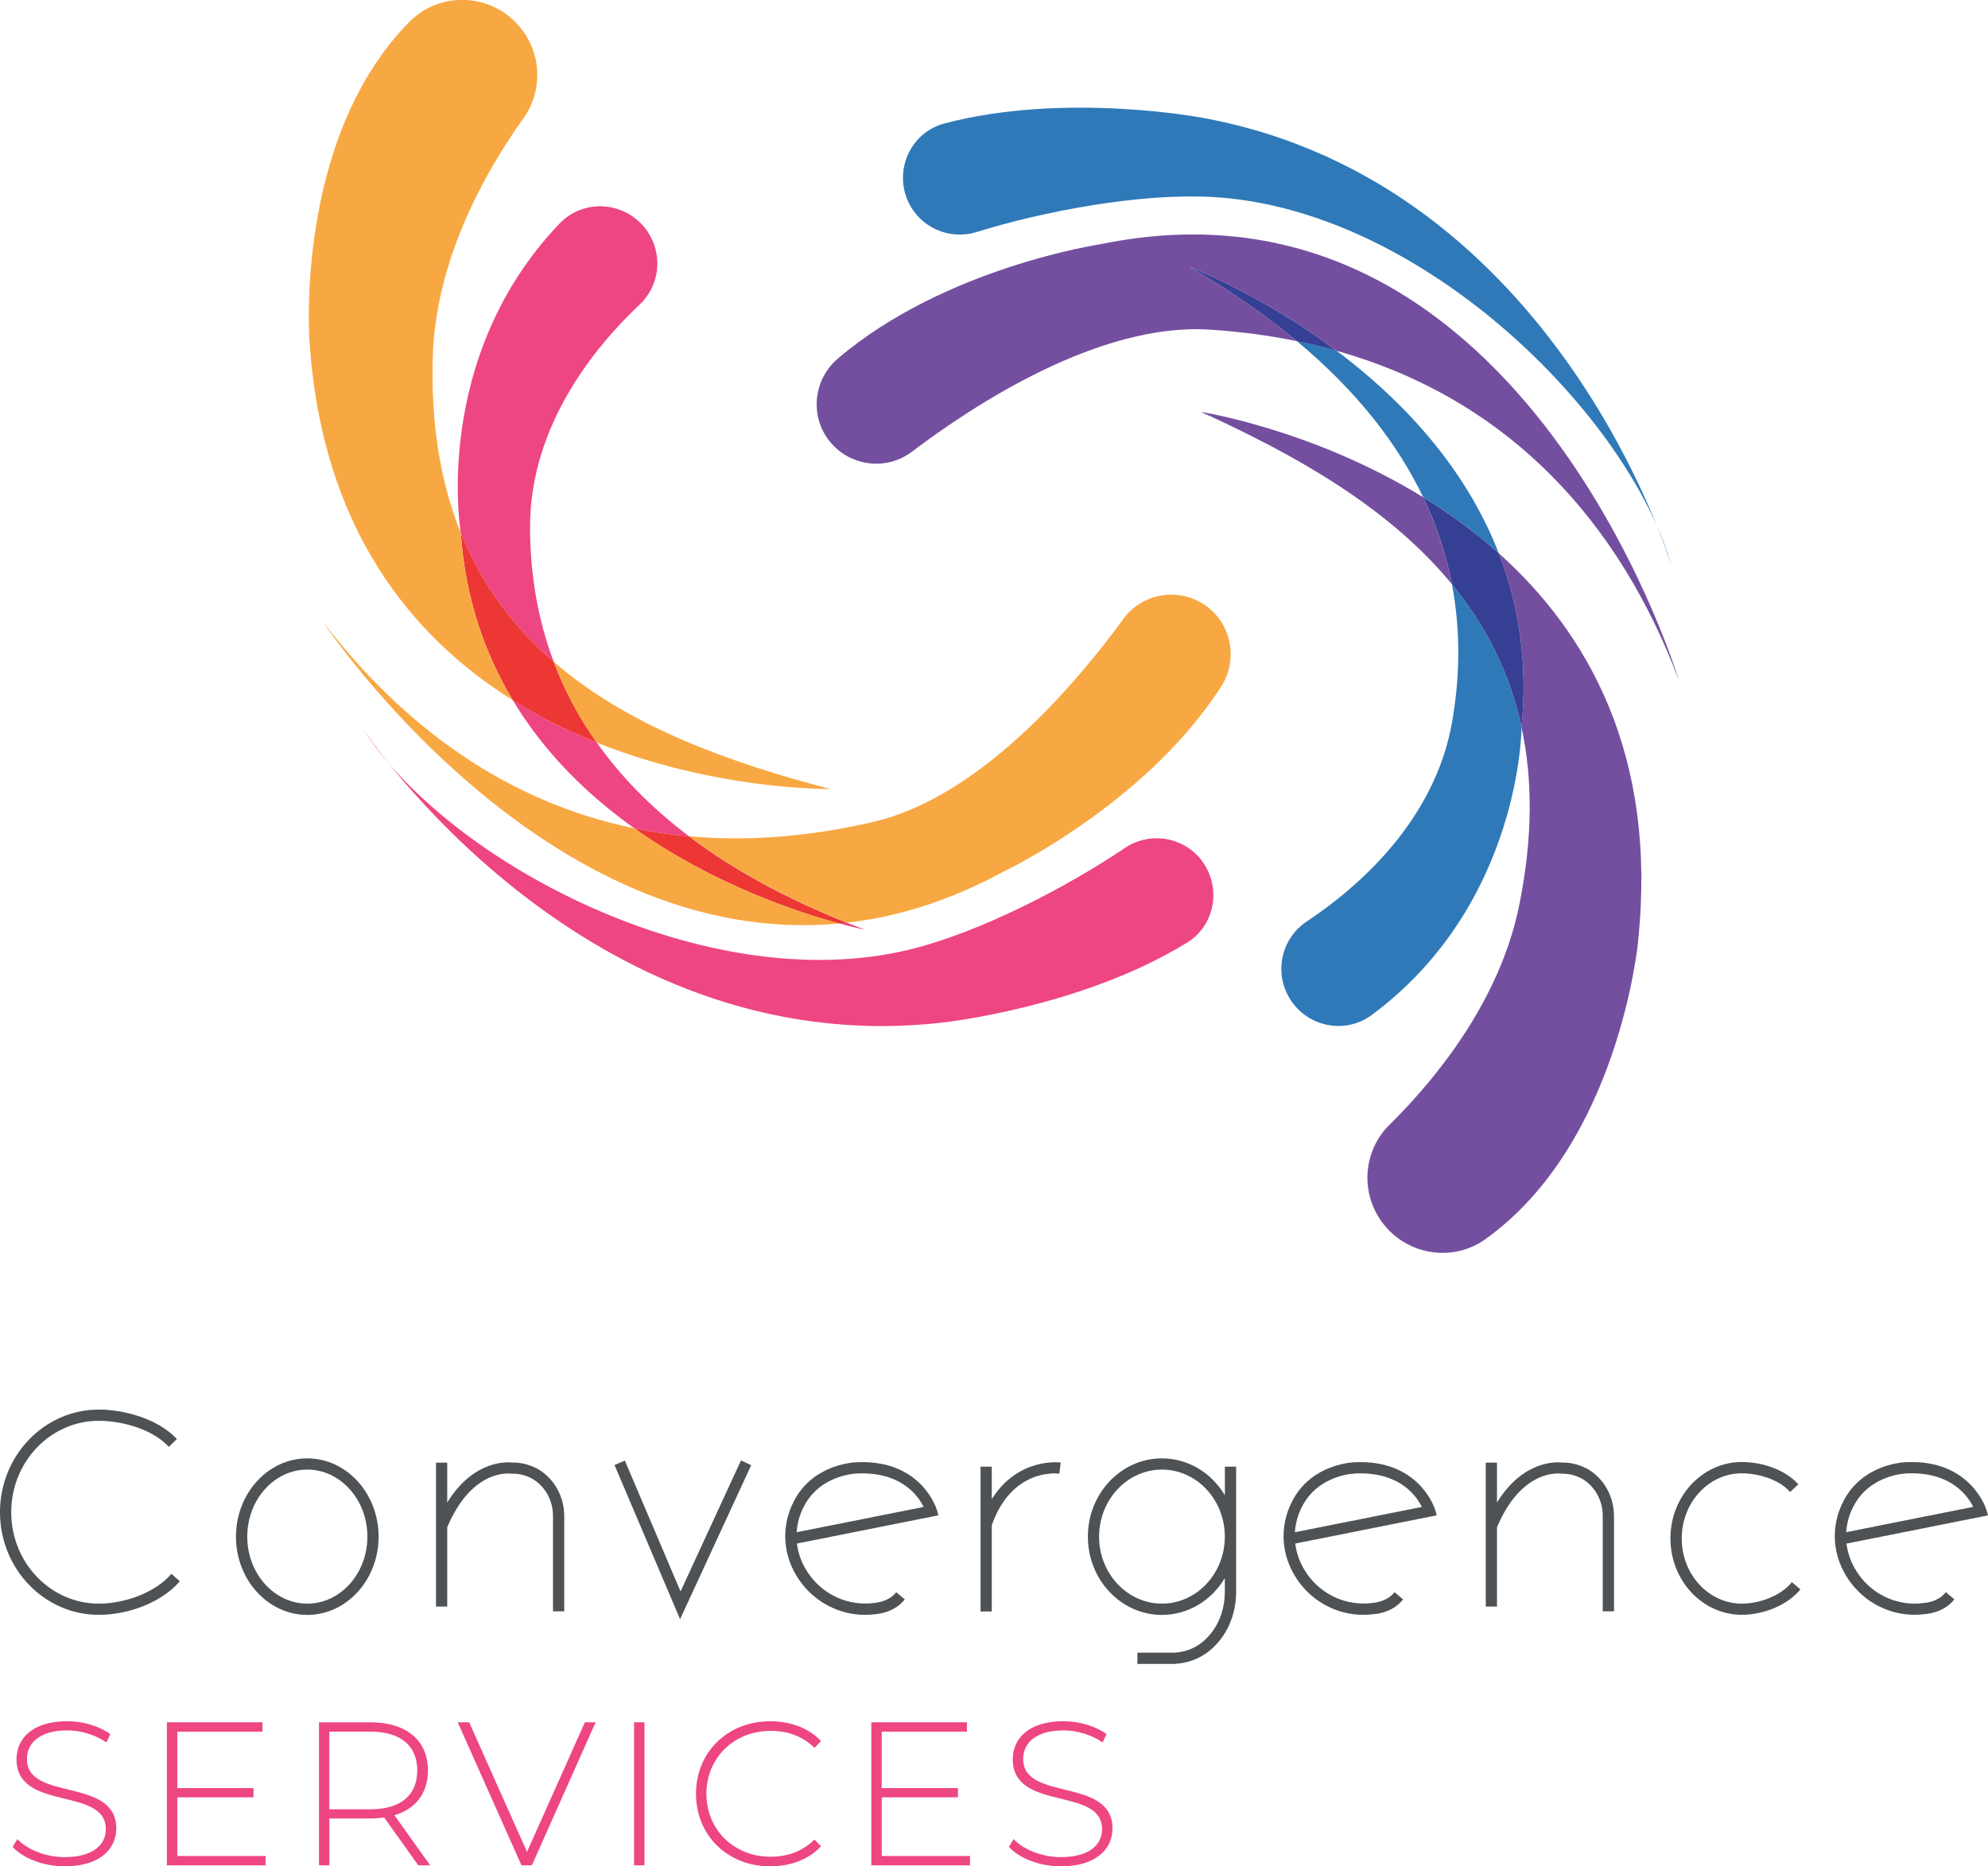 <?xml version="1.0" encoding="UTF-8"?>
<svg id="Layer_2" data-name="Layer 2" xmlns="http://www.w3.org/2000/svg" viewBox="0 0 293.78 275.85">
  <defs>
    <style>
      .cls-1 {
        fill: #744f9f;
      }

      .cls-1, .cls-2, .cls-3, .cls-4, .cls-5, .cls-6, .cls-7 {
        stroke-width: 0px;
      }

      .cls-2 {
        fill: #2f79b8;
      }

      .cls-3 {
        fill: #354094;
      }

      .cls-4 {
        fill: #ee4682;
      }

      .cls-5 {
        fill: #ec3735;
      }

      .cls-6 {
        fill: #4e5255;
      }

      .cls-7 {
        fill: #f8a842;
      }
    </style>
  </defs>
  <g id="Layer_1-2" data-name="Layer 1">
    <g>
      <g>
        <path class="cls-4" d="M68.09,78.73s0,0,0,0c0,0-4.4-25.79,14.6-45.69,3.45-3.61,9.3-3.33,12.49.5,1.31,1.57,1.96,3.49,1.96,5.39,0,2.24-.89,4.46-2.63,6.1-6.59,6.22-16.18,17.86-16.18,32.83,0,6.73,1.05,13.45,3.49,19.94-5.82-5.03-10.58-11.25-13.73-19.07Z"/>
        <path class="cls-4" d="M101.85,123.62c-2.76-.24-5.46-.64-8.08-1.17-6.75-4.8-13.21-11-17.98-18.94,4.06,2.55,8.27,4.6,12.41,6.26,3.46,4.9,7.96,9.56,13.65,13.86Z"/>
        <path class="cls-4" d="M127.88,137.43c-.19-.04-1.59-.32-3.85-.93.38-.03.76-.08,1.14-.12.89.36,1.79.71,2.72,1.05Z"/>
        <path class="cls-5" d="M88.19,109.76c-4.14-1.66-8.35-3.7-12.41-6.26-4.14-6.88-7.01-15.06-7.69-24.77,3.15,7.82,7.91,14.04,13.73,19.07,1.54,4.1,3.63,8.11,6.38,11.96Z"/>
        <path class="cls-7" d="M76.83,4c1.71,2.05,2.57,4.57,2.57,7.1,0,2.24-.68,4.48-2.05,6.4-5.37,7.49-12.98,20.62-13.4,35.3-.29,10.21,1.23,18.74,4.13,25.92,0,0,0,0,0,0,.68,9.71,3.55,17.89,7.69,24.77-14.99-9.37-28.22-25.45-30.03-53.03,0,0-2.33-29.94,14.78-47.25,4.57-4.61,12.15-4.22,16.3.78Z"/>
        <path class="cls-7" d="M122.67,116.61s-16.66.28-34.48-6.85c-2.75-3.85-4.84-7.86-6.38-11.96,11.11,9.63,26.06,14.93,40.86,18.81Z"/>
        <path class="cls-2" d="M221.47,81.74c-3.58-3.2-7.36-5.93-11.16-8.26-3.78-7.9-9.81-15.68-18.67-23.07,2,.41,3.96.88,5.86,1.42,9.15,6.86,18.85,16.73,23.97,29.91Z"/>
        <path class="cls-2" d="M224.85,107.46s-.03,26.16-22.14,42.56c-4,2.97-9.73,1.72-12.22-2.6-.77-1.32-1.14-2.78-1.14-4.22,0-2.72,1.32-5.39,3.75-7,7.55-5.02,18.97-14.87,21.51-29.62,1.14-6.62,1.25-13.42-.05-20.23,4.88,5.95,8.52,12.88,10.29,21.11Z"/>
        <path class="cls-3" d="M224.85,107.46c-1.77-8.23-5.41-15.17-10.29-21.11-.83-4.29-2.21-8.6-4.25-12.86,3.79,2.33,7.58,5.06,11.16,8.26,2.91,7.48,4.35,16.04,3.38,25.72Z"/>
        <path class="cls-1" d="M177.47,60.88s16.47,2.55,32.84,12.61c2.03,4.27,3.42,8.57,4.25,12.86-9.33-11.37-23.16-19.13-37.09-25.47Z"/>
        <path class="cls-1" d="M242.08,139.09s-2.77,29.91-22.57,44.06c-5.28,3.78-12.68,2.1-15.94-3.52-1.01-1.73-1.5-3.65-1.5-5.56,0-2.87,1.11-5.71,3.27-7.83,6.56-6.47,16.29-18.13,19.18-32.52,2.02-10.01,1.96-18.68.32-26.25.97-9.68-.47-18.24-3.38-25.72,13.18,11.77,23.49,29.86,20.61,57.34Z"/>
        <path class="cls-5" d="M125.17,136.38c-.38.05-.76.09-1.14.12-6.15-1.66-18.63-5.78-30.27-14.05,2.63.53,5.32.93,8.08,1.17,0,0,0,0,0,0,6.25,4.73,13.93,9.03,23.31,12.76Z"/>
        <path class="cls-7" d="M93.76,122.44c11.64,8.27,24.12,12.39,30.27,14.05-43.5,4.11-75.44-43.28-76.39-44.7,11.88,15.58,27.25,26.77,46.13,30.65Z"/>
        <path class="cls-7" d="M180.43,101.52c-11.26,17.49-32.29,27.39-32.29,27.39-7.92,4.28-15.6,6.62-22.97,7.46-9.38-3.73-17.06-8.03-23.31-12.76,8.44.76,17.52.12,27.23-2.14,15.84-3.68,30.06-20.59,36.91-29.99,2.6-3.56,7.44-4.62,11.31-2.51,4.5,2.46,5.91,8.22,3.13,12.54Z"/>
        <path class="cls-4" d="M177.23,126.75c-2.78-3.17-7.48-3.78-10.98-1.43-8.64,5.82-21.42,12.5-31.89,15.04-30.12,7.31-68.24-13.07-80.73-32.64,0,0,32.49,49.42,85.52,43.43,0,0,20.57-2.16,36.26-11.82,4.37-2.69,5.19-8.72,1.81-12.58h0Z"/>
        <path class="cls-3" d="M197.49,51.84c-1.9-.54-3.85-1.01-5.86-1.42-4.5-3.76-9.74-7.41-15.78-10.94.43.16,10.63,4.09,21.64,12.36Z"/>
        <path class="cls-1" d="M248.14,100.66c-8.77-23.42-25.05-41.63-50.65-48.82-11.01-8.27-21.21-12.2-21.64-12.36,6.04,3.52,11.28,7.18,15.78,10.94-4.07-.84-8.37-1.41-12.88-1.7-16.23-1.05-34.73,11.03-44,18.05-3.52,2.66-8.46,2.27-11.55-.87-3.6-3.67-3.28-9.58.62-12.91,15.83-13.49,38.83-16.9,38.83-16.9,61.49-12.65,84.82,62.4,85.49,64.57Z"/>
        <path class="cls-2" d="M134.19,29.76c1.74,3.84,6.07,5.78,10.1,4.54,9.95-3.08,24.12-5.78,34.88-5.18,30.95,1.7,61.55,32.23,67.85,54.57,0,0-16.83-56.7-69.33-66.28,0,0-20.32-3.87-38.13.84-4.96,1.31-7.49,6.84-5.37,11.52h0Z"/>
      </g>
      <g>
        <g>
          <path class="cls-6" d="M79.14,216.96c-1.09-.55-2.26-.81-3.44-.79-.58-.07-5.67-.51-9.61,5.91v-5.9h-1.66v21.27h1.66v-11.71c3.63-8.65,9.19-7.96,9.42-7.93h.09s.06.01.06.01c.97-.02,1.89.18,2.74.61,2.02,1.01,3.32,3.22,3.32,5.63v14.1h1.66v-14.1c0-3.03-1.66-5.82-4.24-7.12Z"/>
          <path class="cls-6" d="M234.27,216.96c-1.08-.54-2.25-.81-3.44-.79-.58-.07-5.67-.51-9.61,5.91v-5.9h-1.66v21.27h1.66v-11.71c3.63-8.65,9.19-7.96,9.42-7.93h.09s.06.01.06.01c.96-.02,1.89.18,2.74.61,2.02,1.01,3.32,3.22,3.32,5.63v14.1h1.66v-14.1c0-3.03-1.66-5.82-4.24-7.12Z"/>
          <polygon class="cls-6" points="100.57 235.22 92.34 215.88 90.81 216.53 100.5 239.32 111.01 216.56 109.5 215.86 100.57 235.22"/>
          <path class="cls-6" d="M146.56,221.58v-4.8h-1.66v21.4h1.66v-12.74c2.92-8.35,9.52-7.67,9.8-7.64l.19.02.2-1.65-.19-.02c-.06,0-6.16-.71-10,5.43Z"/>
          <path class="cls-6" d="M138.43,223.12c-.02-.07-2.22-7.36-11.66-7-.27,0-6.56.11-9.48,5.81-1.94,3.8-1.61,8.17.89,11.71,2.23,3.16,5.83,5.04,9.64,5.04.51,0,1.02-.03,1.5-.1.11,0,2.67-.13,4.27-2.04l.12-.14-1.27-1.07-.12.14c-1.04,1.24-2.78,1.42-3.14,1.45-3.75.49-7.44-1.13-9.64-4.25-.97-1.37-1.58-2.93-1.77-4.53l20.91-4.17-.25-.87ZM117.73,226.47c.08-1.31.43-2.58,1.05-3.78,2.45-4.79,7.8-4.9,8.03-4.91.2,0,.4-.01.6-.01,5.89,0,8.27,3.31,9.08,4.96l-18.76,3.74Z"/>
          <path class="cls-6" d="M212.07,223.12h0c-.02-.07-2.25-7.36-11.67-7-.27,0-6.56.11-9.47,5.81-1.94,3.8-1.61,8.17.89,11.71,2.23,3.16,5.83,5.04,9.64,5.04.51,0,1.02-.03,1.5-.1.11,0,2.67-.13,4.27-2.04l.12-.14-1.27-1.07-.12.14c-1.05,1.24-2.78,1.42-3.14,1.45-3.75.49-7.44-1.13-9.64-4.25-.97-1.37-1.58-2.93-1.77-4.53l20.91-4.17-.25-.87ZM191.36,226.47c.08-1.31.43-2.58,1.05-3.78,2.45-4.79,7.8-4.9,8.03-4.91.2,0,.4-.01.6-.01,5.89,0,8.27,3.31,9.08,4.96l-18.76,3.74Z"/>
          <path class="cls-6" d="M287.42,235.48c-1.04,1.24-2.78,1.42-3.12,1.45h-.02c-3.75.5-7.44-1.13-9.64-4.25-.97-1.37-1.58-2.93-1.77-4.53l20.91-4.17-.25-.87c-.02-.07-2.28-7.36-11.67-7-.27,0-6.56.11-9.47,5.81-1.94,3.8-1.61,8.17.89,11.71,2.23,3.16,5.83,5.04,9.64,5.04.51,0,1.02-.03,1.5-.1.11,0,2.67-.13,4.27-2.04l.12-.14-1.27-1.07-.12.14ZM273.88,222.68c2.45-4.79,7.8-4.9,8.03-4.91.2,0,.4-.01.6-.01,5.89,0,8.27,3.31,9.08,4.96l-18.76,3.74c.08-1.31.43-2.58,1.05-3.78Z"/>
          <path class="cls-6" d="M45.41,215.55c-5.81,0-10.54,5.19-10.54,11.57s4.73,11.57,10.54,11.57,10.54-5.19,10.54-11.57-4.73-11.57-10.54-11.57ZM45.41,237.02c-4.89,0-8.87-4.44-8.87-9.9s3.98-9.91,8.87-9.91,8.88,4.44,8.88,9.91-3.98,9.9-8.88,9.9Z"/>
          <path class="cls-6" d="M264.67,234c-1.51,1.78-4.5,3.02-7.28,3.02-4.89,0-8.87-4.32-8.87-9.63s3.98-9.63,8.87-9.63c2.28,0,5.33.81,7.01,2.62l.13.14,1.22-1.13-.13-.14c-1.78-1.92-5.01-3.16-8.23-3.16-5.81,0-10.54,5.06-10.54,11.29s4.73,11.29,10.54,11.29c3.28,0,6.71-1.45,8.55-3.61l.12-.14-1.27-1.08-.12.14Z"/>
          <path class="cls-6" d="M25.2,232.76c-2.2,2.51-6.56,4.26-10.6,4.26-7.14,0-12.94-6.06-12.94-13.51s5.8-13.51,12.94-13.51c3.31,0,7.75,1.15,10.21,3.71l.13.14,1.2-1.15-.13-.14c-2.8-2.91-7.75-4.22-11.41-4.22-8.05,0-14.6,6.8-14.6,15.17s6.55,15.17,14.6,15.17c4.55,0,9.32-1.94,11.85-4.83l.12-.14-1.25-1.1-.12.14Z"/>
          <path class="cls-6" d="M181,221c-2-3.38-5.5-5.45-9.29-5.45-6.04,0-10.95,5.19-10.95,11.57s4.91,11.57,10.95,11.57c3.79,0,7.29-2.07,9.29-5.45v2.07c0,2.26-.71,4.41-2,6.05-1.42,1.82-3.28,2.8-5.5,2.91h-5.42v1.66h5.46c2.76-.15,5.03-1.34,6.77-3.55,1.52-1.93,2.36-4.45,2.36-7.08v-18.52h-1.66v4.21ZM171.71,237.02c-5.12,0-9.29-4.44-9.29-9.9s4.17-9.91,9.29-9.91,9.29,4.44,9.29,9.91-4.17,9.9-9.29,9.9Z"/>
        </g>
        <g>
          <path class="cls-4" d="M1.87,272.98l.69-1.15c1.45,1.51,4.14,2.66,6.98,2.66,4.23,0,6.1-1.84,6.1-4.14,0-6.34-13.2-2.54-13.2-10.33,0-2.99,2.29-5.62,7.49-5.62,2.33,0,4.74.72,6.37,1.9l-.57,1.24c-1.75-1.21-3.9-1.78-5.8-1.78-4.11,0-5.95,1.9-5.95,4.23,0,6.34,13.2,2.6,13.2,10.27,0,2.99-2.39,5.59-7.61,5.59-3.14,0-6.16-1.18-7.7-2.87Z"/>
          <path class="cls-4" d="M39.25,274.31v1.39h-14.59v-21.14h14.13v1.39h-12.59v8.34h11.26v1.36h-11.26v8.67h13.05Z"/>
          <path class="cls-4" d="M61.81,275.7l-5.04-7.07c-.66.09-1.33.15-2.05.15h-6.04v6.92h-1.54v-21.14h7.58c5.32,0,8.52,2.66,8.52,7.13,0,3.35-1.81,5.68-4.95,6.61l5.28,7.4h-1.75ZM54.71,267.42c4.53,0,6.95-2.11,6.95-5.74s-2.42-5.74-6.95-5.74h-6.04v11.48h6.04Z"/>
          <path class="cls-4" d="M88.02,254.56l-9.42,21.14h-1.54l-9.42-21.14h1.69l8.55,19.15,8.55-19.15h1.6Z"/>
          <path class="cls-4" d="M93.7,254.56h1.54v21.14h-1.54v-21.14Z"/>
          <path class="cls-4" d="M102.85,265.13c0-6.16,4.68-10.72,10.96-10.72,2.99,0,5.68.97,7.52,2.93l-.97,1c-1.81-1.78-4.02-2.51-6.49-2.51-5.4,0-9.48,3.99-9.48,9.3s4.08,9.3,9.48,9.3c2.48,0,4.68-.76,6.49-2.54l.97,1c-1.84,1.96-4.53,2.96-7.52,2.96-6.28,0-10.96-4.56-10.96-10.72Z"/>
          <path class="cls-4" d="M143.35,274.31v1.39h-14.59v-21.14h14.13v1.39h-12.59v8.34h11.26v1.36h-11.26v8.67h13.05Z"/>
          <path class="cls-4" d="M149.09,272.98l.69-1.15c1.45,1.51,4.14,2.66,6.98,2.66,4.23,0,6.1-1.84,6.1-4.14,0-6.34-13.2-2.54-13.2-10.33,0-2.99,2.29-5.62,7.49-5.62,2.33,0,4.74.72,6.37,1.9l-.57,1.24c-1.75-1.21-3.9-1.78-5.8-1.78-4.11,0-5.95,1.9-5.95,4.23,0,6.34,13.2,2.6,13.2,10.27,0,2.99-2.39,5.59-7.61,5.59-3.14,0-6.16-1.18-7.7-2.87Z"/>
        </g>
      </g>
    </g>
  </g>
</svg>